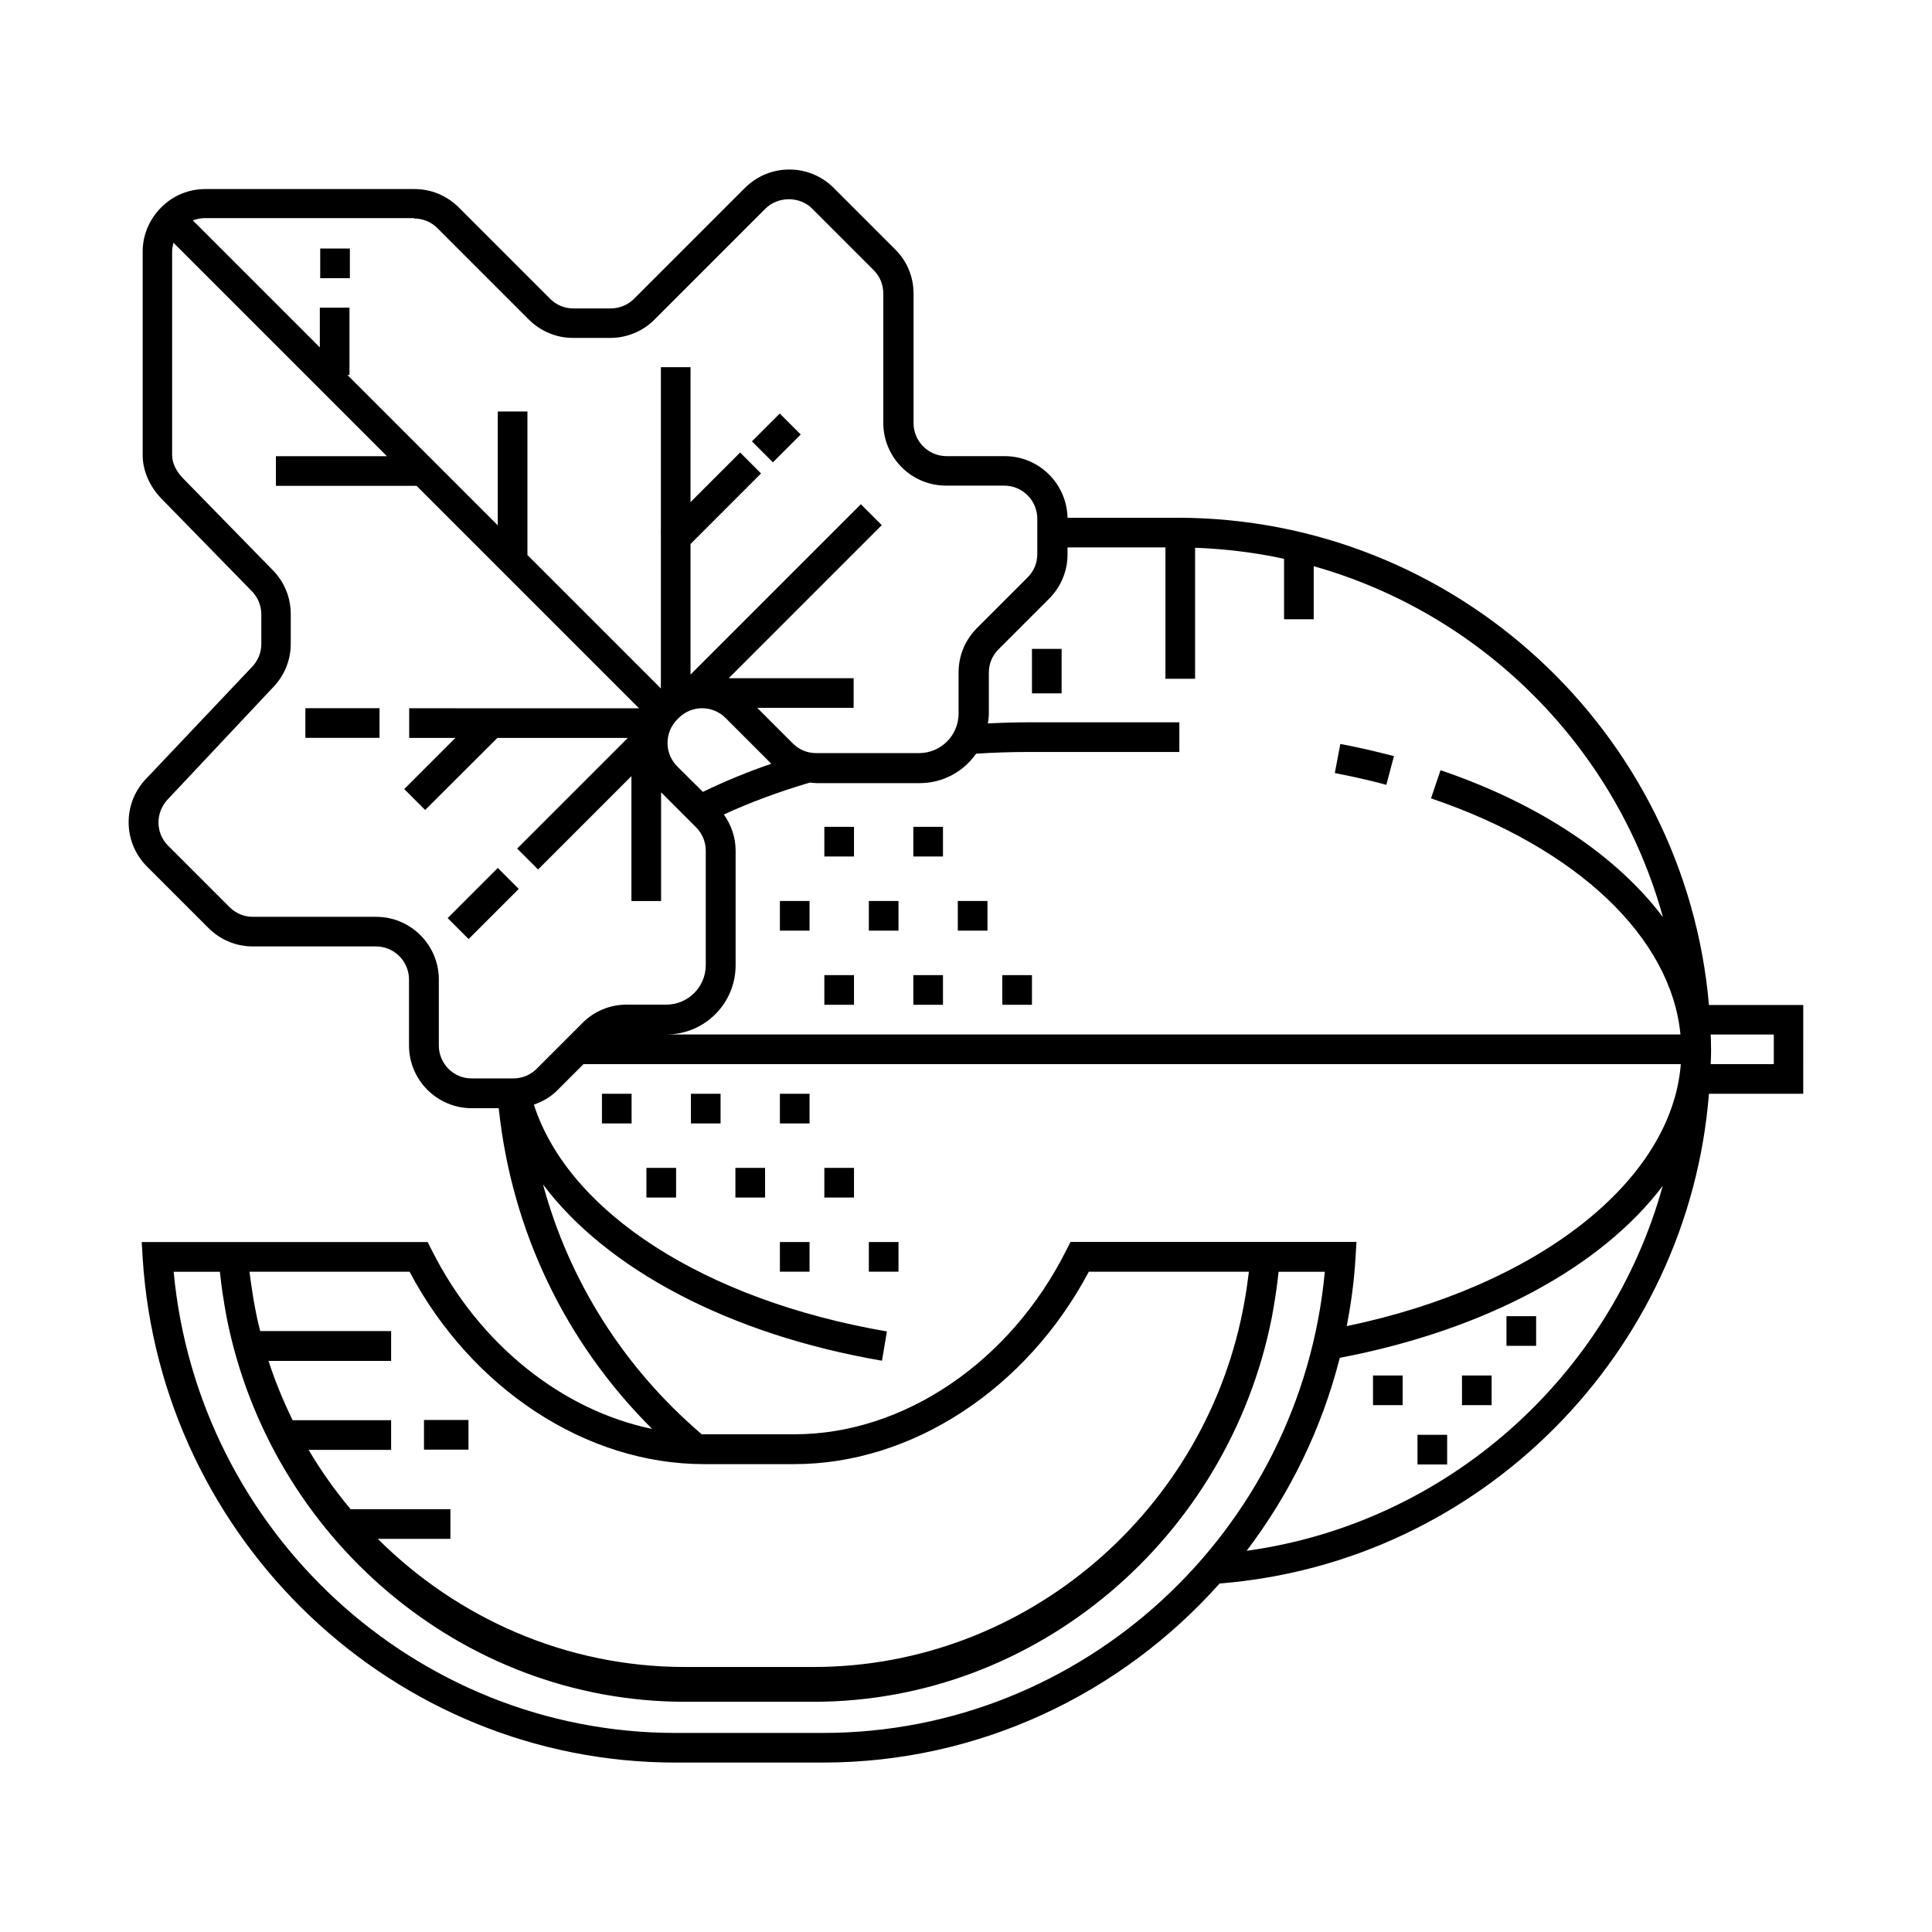 <?xml version="1.0" encoding="UTF-8"?>
<!-- Uploaded to: SVG Repo, www.svgrepo.com, Generator: SVG Repo Mixer Tools -->
<svg fill="#000000" width="800px" height="800px" version="1.1" viewBox="144 144 512 512" xmlns="http://www.w3.org/2000/svg">
 <g>
  <path d="m513.41 344.38c-4.637-1.211-9.422-2.316-14.207-3.223l-1.461 7.707c4.637 0.906 9.219 1.914 13.652 3.125z"/>
  <path d="m621.93 410.33h-25.039c-6.246-72.246-67.059-129.12-140.91-129.12h-29.07c-0.203-9.02-7.559-16.324-16.625-16.324h-15.418c-4.836 0-8.766-3.93-8.766-8.766v-34.309c0-4.434-1.715-8.613-4.887-11.738l-16.273-16.273c-6.5-6.5-17.027-6.5-23.527 0l-29.371 29.371c-1.613 1.613-3.879 2.57-6.195 2.57h-9.875c-2.367 0-4.535-0.906-6.195-2.57l-24.184-24.184c-3.125-3.125-7.305-4.887-11.738-4.887h-55.418c-4.484 0-8.664 1.762-11.789 4.938s-4.887 7.356-4.836 11.789v53.809c0 4.18 1.914 8.465 5.188 11.738l23.68 24.234c1.664 1.664 2.57 3.879 2.57 6.195v7.859c0 2.367-0.906 4.535-2.672 6.297l-27.613 29.168c-6.5 6.5-6.5 17.027 0 23.527l16.273 16.273c3.125 3.125 7.305 4.887 11.738 4.887h32.648c4.836 0 8.766 3.93 8.766 8.766v17.48c0 9.168 7.457 16.625 16.625 16.625h7.152c3.426 32.445 17.633 62.07 40.656 84.992-23.879-4.938-45.898-22.418-58.391-47.359l-1.109-2.168h-55.773l-19.996 0.008 0.25 4.18c4.738 75.02 66.707 133.76 141.17 133.76h39.094c41.516 0 79.148-18.289 105.14-47.457 69.375-5.492 124.24-61.211 129.68-129.78h24.988l0.004-23.527zm-199.91-107.66c3.125-3.125 4.887-7.305 4.887-11.738v-1.863h25.945v34.812h7.859v-34.715c8.062 0.301 15.922 1.258 23.578 2.922v16.02h7.859v-14.055c44.84 12.645 80.156 48.113 92.551 93.004-12.191-16.172-32.547-29.977-58.945-38.945l-2.519 7.457c38.844 13.199 63.633 36.93 66.102 62.574h-268.73c10.125 0 18.34-8.211 18.34-18.34v-30.328c0-3.527-1.109-6.801-3.125-9.621 7.106-3.273 14.762-6.098 22.824-8.465 0.605 0.051 1.211 0.152 1.812 0.152h27.258c6.195 0 11.637-3.074 14.965-7.809 4.684-0.301 9.422-0.453 14.156-0.453h39.699v-7.859h-39.699c-3.68 0-7.356 0.102-11.035 0.301 0.102-0.805 0.25-1.664 0.25-2.519v-10.934c0-2.367 0.906-4.535 2.57-6.195zm-98.547 31.992 0.402-0.402c3.426-3.426 8.969-3.426 12.395 0l12.141 12.141c-6.348 2.168-12.395 4.684-18.137 7.457l-6.801-6.75c-1.664-1.664-2.57-3.879-2.57-6.195 0.004-2.371 0.91-4.59 2.57-6.25zm-69.727-132.75c2.367 0 4.535 0.906 6.195 2.57l24.184 24.184c3.125 3.125 7.305 4.887 11.738 4.887h9.875c4.383 0 8.664-1.762 11.738-4.887l29.371-29.371c3.324-3.324 9.117-3.324 12.395 0l16.273 16.273c1.664 1.664 2.57 3.879 2.57 6.195v34.309c0 9.168 7.457 16.625 16.625 16.625h15.418c4.836 0 8.766 3.93 8.766 8.766v9.371c0 2.367-0.906 4.535-2.57 6.195l-13.402 13.402c-3.125 3.125-4.887 7.305-4.887 11.738v10.934c0 5.793-4.684 10.48-10.48 10.48h-27.258c-2.367 0-4.535-0.906-6.195-2.57l-9.422-9.422h25.543v-7.859h-33.102l40.559-40.559-5.543-5.543-45.141 45.141v-34.613l18.691-18.691-5.543-5.543-13.148 13.148 0.004-35.766h-7.859v43.68l-0.102 0.102 0.102 0.102v41.262l-35.367-35.367v-38.039h-7.859v30.18l-39.852-39.852h0.555v-17.836h-7.859v10.531l-33.656-33.656c1.008-0.352 2.016-0.605 3.125-0.605l55.52 0.004zm6.551 219.16v-17.48c0-9.168-7.457-16.625-16.625-16.625h-32.648c-2.367 0-4.535-0.906-6.195-2.57l-16.273-16.273c-3.426-3.426-3.426-8.969 0.102-12.496l27.508-29.27c3.125-3.125 4.887-7.305 4.887-11.738v-7.859c0-4.434-1.715-8.613-4.836-11.738l-23.68-24.234c-1.863-1.863-2.922-4.133-2.922-6.195v-53.855c0-0.855 0.152-1.613 0.352-2.418l56.578 56.578h-29.422v7.859h37.281l58.945 58.945-60.91-0.004v7.859h12.242l-13.551 13.551 5.543 5.543 19.141-19.094h34.562l-29.32 29.32 5.543 5.543 24.738-24.738v33.102h7.859v-28.816l9.27 9.27c1.664 1.664 2.57 3.879 2.57 6.195v30.328c0 5.793-4.684 10.48-10.48 10.48h-10.531c-4.383 0-8.516 1.715-11.586 4.785l-12.191 12.191c-1.664 1.664-3.879 2.57-6.195 2.57h-11.035c-4.789 0.051-8.719-3.879-8.719-8.715zm27.609 36.828c16.828 22.418 49.324 39.75 89.828 46.703l1.309-7.758c-48.367-8.312-84.387-31.641-93.559-60.105 2.316-0.805 4.535-2.066 6.297-3.879l6.852-6.852h290.8c-2.418 30.984-37.887 58.895-88.52 69.426 1.109-5.894 1.965-11.941 2.316-18.137l0.25-4.18h-27.91l-47.859-0.004-1.109 2.168c-14.863 29.676-43.125 48.82-72.043 48.82h-24.031-0.555c-20.656-17.637-35.117-40.609-42.066-66.203zm42.621 74.109h24.031c31.137 0 61.516-19.949 77.988-50.984h42.422c-0.051 0.25-0.051 0.555-0.102 0.805-0.102 0.754-0.203 1.461-0.301 2.215-0.152 1.211-0.352 2.469-0.555 3.68-0.051 0.402-0.152 0.754-0.203 1.16-9.723 55.219-57.785 96.883-114.21 96.883h-34.109c-31.488 0-60.305-12.949-81.367-33.957h19.246v-7.859h-26.449c-4.133-4.938-7.859-10.176-11.133-15.719h21.867v-7.859h-26.098c-2.469-5.039-4.637-10.277-6.398-15.719h32.496l0.004-7.91h-34.711c-0.656-2.621-1.211-5.238-1.664-7.859-0.051-0.402-0.152-0.754-0.203-1.16-0.203-1.211-0.352-2.418-0.555-3.68-0.102-0.754-0.203-1.461-0.301-2.215-0.051-0.25-0.051-0.555-0.102-0.805h42.422c16.473 31.086 46.852 50.984 77.988 50.984zm31.59 71.238h-39.094c-68.922 0-126.56-53.352-133-122.22h12.242c0.051 0.402 0.102 0.805 0.152 1.211 0.102 1.109 0.25 2.168 0.402 3.273 0.102 0.805 0.203 1.613 0.352 2.367 0.203 1.41 0.453 2.82 0.707 4.18 0.051 0.402 0.152 0.754 0.203 1.16 11.539 58.191 62.121 101.77 121.42 101.77h34.109c59.297 0 109.88-43.578 121.42-101.77 0.102-0.402 0.152-0.754 0.203-1.16 0.25-1.41 0.504-2.769 0.707-4.18 0.102-0.805 0.25-1.562 0.352-2.367 0.152-1.109 0.301-2.168 0.402-3.273 0.051-0.402 0.102-0.805 0.152-1.211h12.242c-6.41 68.871-64.047 122.22-132.96 122.22zm112.25-48.266c11.387-14.965 19.902-32.293 24.688-51.137 38.996-7.457 69.477-24.234 85.598-45.594-13.957 50.434-56.98 89.375-110.29 96.73zm139.71-128.97h-16.727c0.051-1.109 0.102-2.215 0.102-3.375v-0.352-0.301c0-1.258-0.051-2.57-0.102-3.828h16.727z"/>
  <path d="m417.48 315.96h7.859v11.789h-7.859z"/>
  <path d="m362.46 402.42h7.859v7.859h-7.859z"/>
  <path d="m386.04 402.42h7.859v7.859h-7.859z"/>
  <path d="m409.62 402.42h7.859v7.859h-7.859z"/>
  <path d="m362.46 363.12h7.859v7.859h-7.859z"/>
  <path d="m386.04 363.12h7.859v7.859h-7.859z"/>
  <path d="m374.25 382.77h7.859v7.859h-7.859z"/>
  <path d="m350.68 382.77h7.859v7.859h-7.859z"/>
  <path d="m397.83 382.77h7.859v7.859h-7.859z"/>
  <path d="m303.52 433.86h7.859v7.859h-7.859z"/>
  <path d="m327.1 433.86h7.859v7.859h-7.859z"/>
  <path d="m350.68 433.86h7.859v7.859h-7.859z"/>
  <path d="m350.68 473.15h7.859v7.859h-7.859z"/>
  <path d="m374.25 473.15h7.859v7.859h-7.859z"/>
  <path d="m338.89 453.5h7.859v7.859h-7.859z"/>
  <path d="m362.46 453.5h7.859v7.859h-7.859z"/>
  <path d="m315.31 453.5h7.859v7.859h-7.859z"/>
  <path d="m543.23 492.8h7.859v7.859h-7.859z"/>
  <path d="m531.44 508.52h7.859v7.859h-7.859z"/>
  <path d="m519.65 524.24h7.859v7.859h-7.859z"/>
  <path d="m507.86 508.52h7.859v7.859h-7.859z"/>
  <path d="m256.36 520.31h11.789v7.859h-11.789z"/>
  <path d="m228.86 209.86h7.859v7.859h-7.859z"/>
  <path d="m343.27 260.96 7.375-7.375 5.559 5.559-7.375 7.375z"/>
  <path d="m224.93 331.68h19.648v7.859h-19.648z"/>
  <path d="m262.63 387.3 13.289-13.285 5.555 5.559-13.289 13.285z"/>
 </g>
</svg>